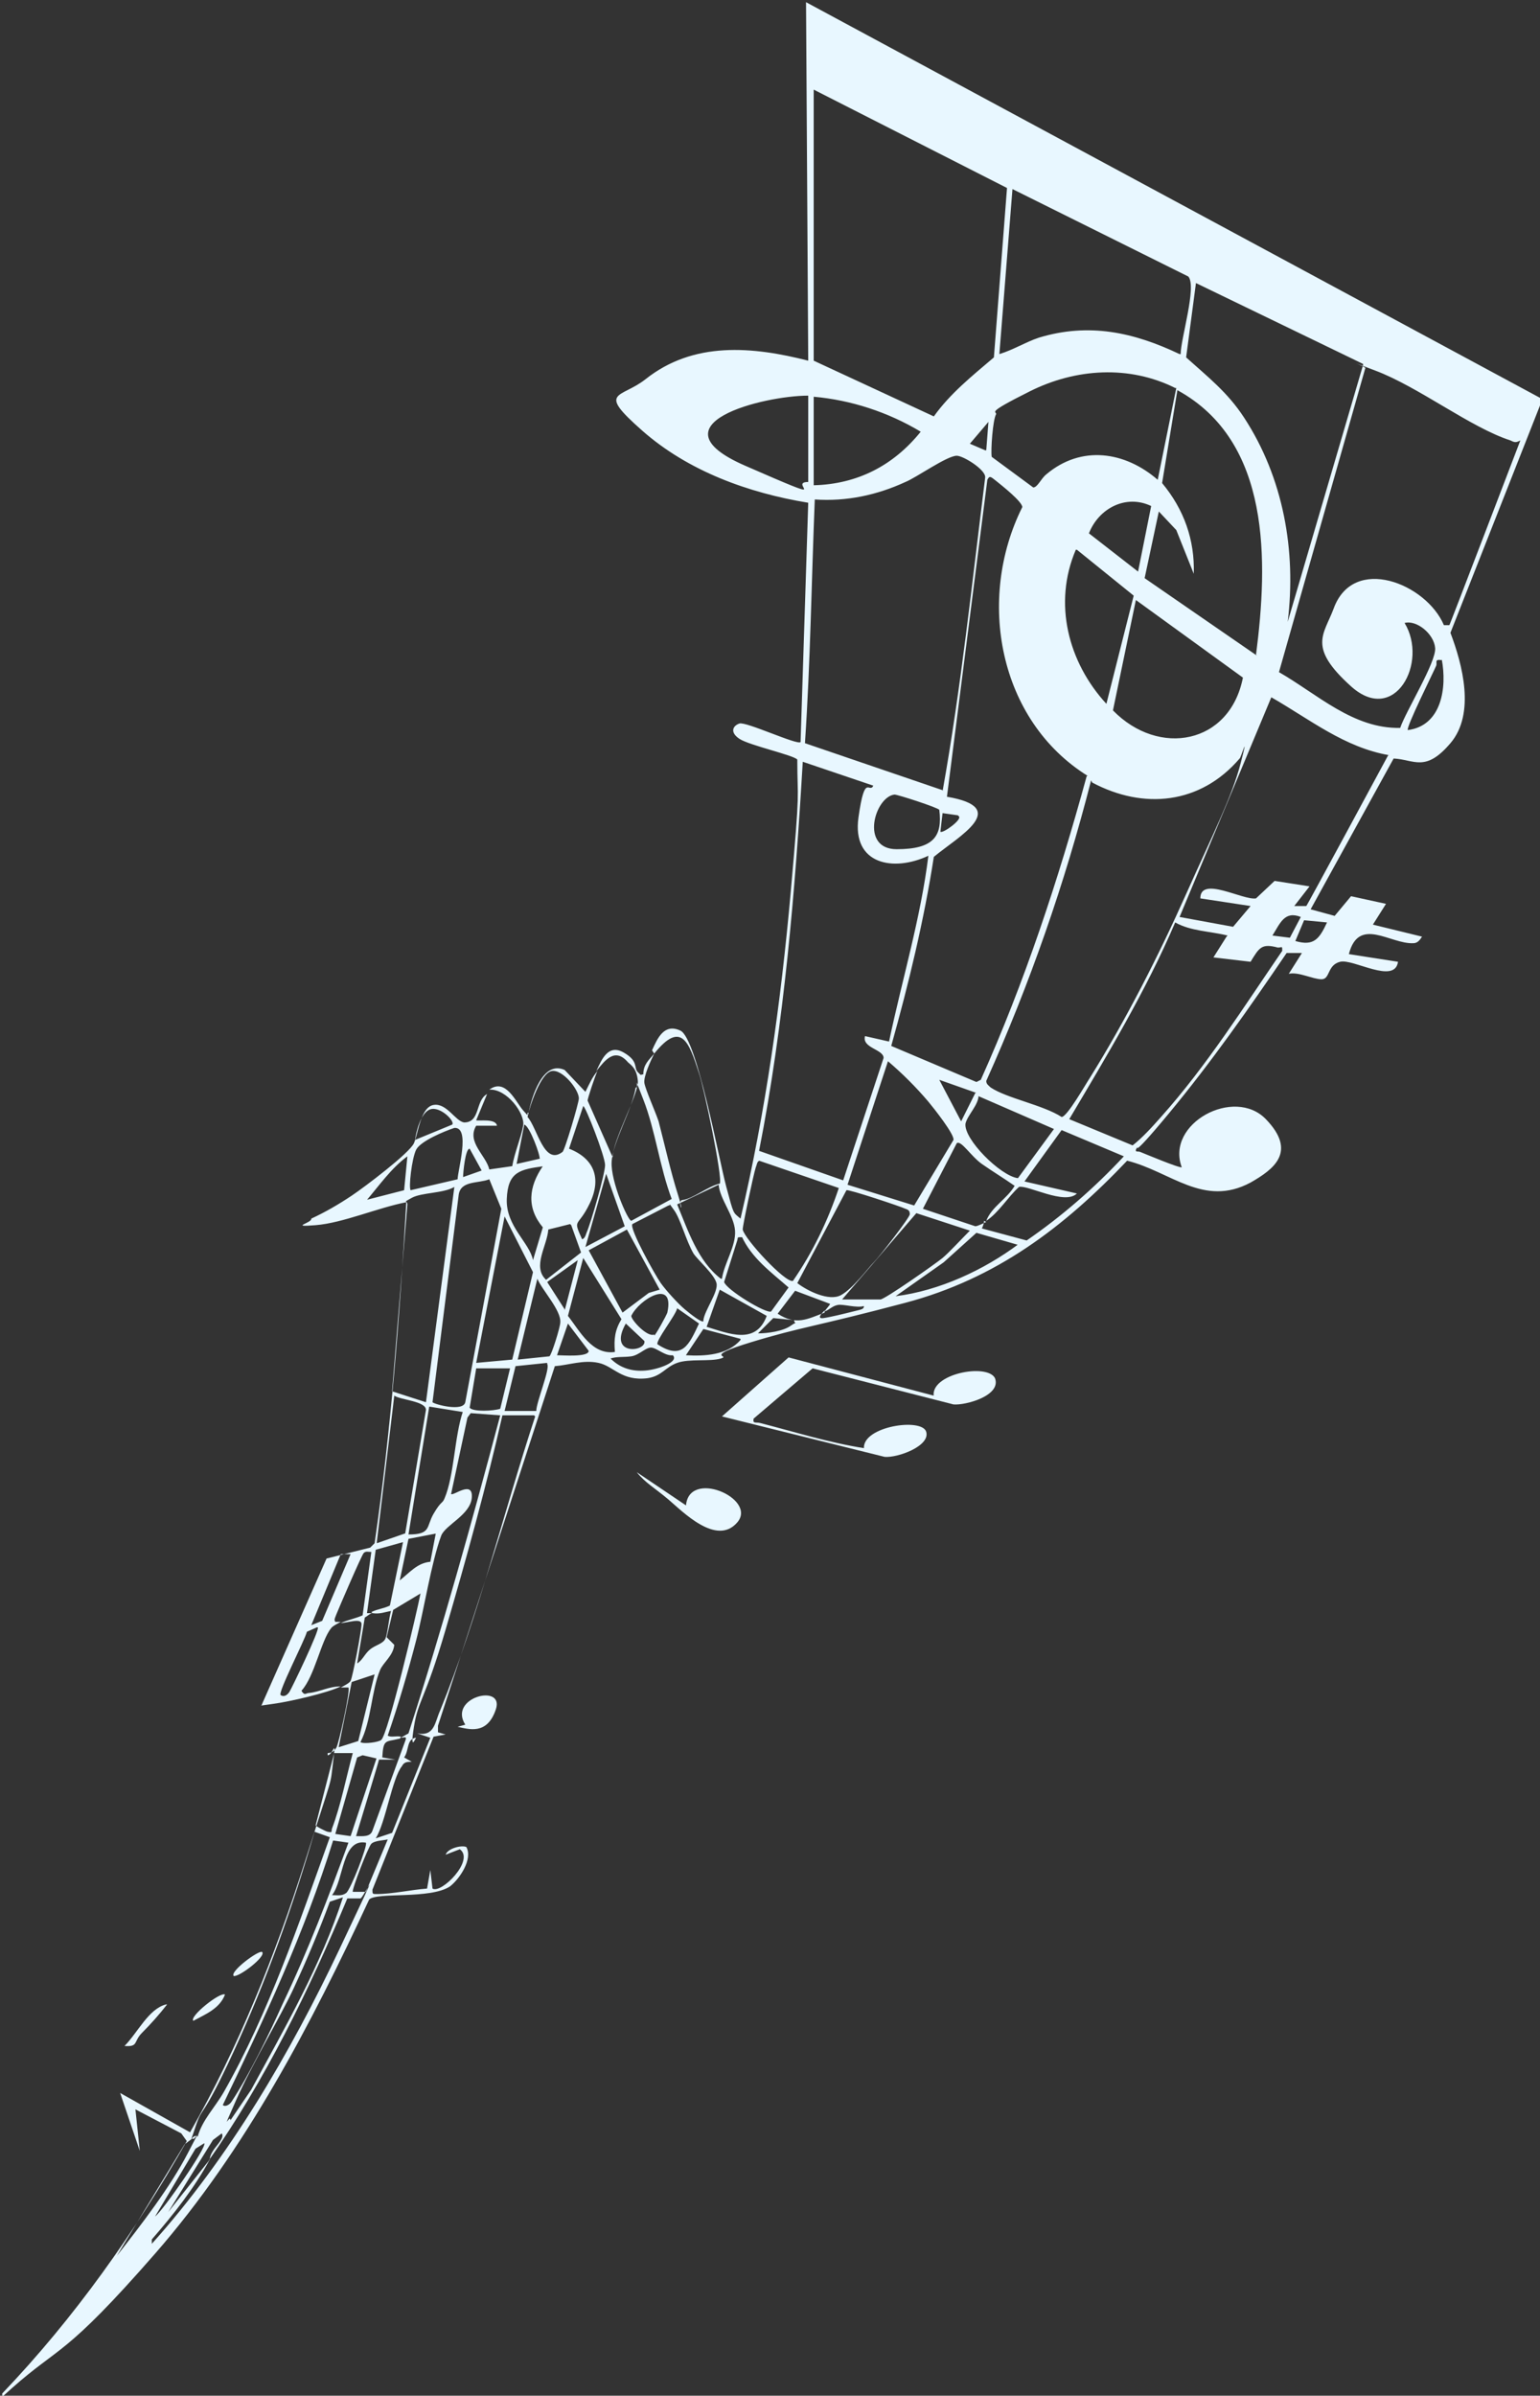 <?xml version="1.0" encoding="UTF-8"?><svg id="Layer_2" xmlns="http://www.w3.org/2000/svg" width="141" height="219.2" viewBox="0 0 141 219.2"><rect x="0" y="0" width="141" height="219.2" fill="#333333" stroke="none"/><g id="Livello_1"><path d="M59.7,96.1c.5-1.1,1.1-2.5,2.6-1.8s3.5,11.7,4.2,14.3.6,2.3,1.3,2.9c2.3-9.8,3.7-19.8,4.6-29.9s.6-8.1.6-12.1c-.3-.4-4.4-1.3-5.3-1.9s-.6-1.2,0-1.4,5.3,2,5.6,1.7l.7-21.9c-5.5-.9-11-2.9-15.2-6.6s-2-2.9.3-4.7c4.4-3.5,9.8-3,14.9-1.7l-.2-32.8,67.2,36.2v.7s-8.2,20.8-8.2,20.8c1.1,2.9,2.3,7.4,0,10.1s-3.3,1.5-5.2,1.4l-7.6,13.8,2.2.6,1.5-1.8,3.2.7-1.2,1.9,4.5,1.1c-.2.3-.4.6-.8.6-2.1.1-5-2.5-5.9,1l4.5.7c-.3,2.1-4.1-.3-5.3,0s-.9,1.6-1.7,1.6-2.1-.7-3-.5l1.2-1.9h-1.4c-3.4,5-6.9,10-10.8,14.7s-2.6,2.6-2.9,3.1.1.3.3.4c.5.2,3.6,1.5,3.8,1.4-1.5-4,4.8-7.4,7.7-4.4s.7,4.6-1.4,5.8c-4.3,2.3-7.3-1-11.3-2-5.8,6.1-12,10.8-20.3,13s-9.5,2.2-14.1,3.6-1.8,1.2-2.8,1.5-2.9,0-4,.4-1.4,1.2-2.7,1.4c-2.4.3-3.1-1.1-4.5-1.4s-2.7.2-4,.3l-10.7,32.9v.6s.7.2.7.2l-1.1.2-5.6,14c0,.4,0,.4.4.4,1.4,0,3.2-.4,4.6-.5l.3-1.7.2,1.7c.8.5,3.9-2.6,2.5-3.6l-1.3.5c.2-.6,1.5-.9,1.9-.7.6,1.1-.6,2.9-1.5,3.6-1.8,1.2-6.7.5-7.4,1.2-5.3,11.4-11.3,22.9-19.6,32.4s-8.7,8.4-13.1,12.3-.7,1.6-.9.5c6.6-6.9,12.2-14.8,16.9-23.1l-.5-.7-4.2-2.2.4,3.8-1.8-5.3,6.4,3.6c4.4-7.7,7.8-16.2,10.5-24.7s2.3-6.8,2.6-9.2,0-.6-.5-.6v-.2c.4,0,.6-.2.8-.5s1.3-5.2,1.1-5.5c-.2,0-.5,0-.7,0,.2-.1.8-.4.9-.6.2-.4,1-4.6,1-5.2s-1.3-.1-1.9-.1c.7-.3,1.3-.4,2-.7l.8-5.8c-.3,0-.5-.1-.7.1s-2.3,5.1-2.5,5.6-.2.5-.1.7c.2,0,.3,0,.5,0-.2.1-.8.4-.9.6-.9,1.1-1.5,4.4-2.7,5.7.3.5.4.2.7.2,1-.1,1.8-.6,2.9-.6-1.2.6-4.7,1.4-6.2,1.6s-1,.2-1,0l5.9-13.3,4-1,.4-.4c1.5-10.3,2.3-20.8,2.9-31.2-2.6.5-5.8,1.9-8.3,2.1s-.3-.2-.4-.6c1.3-.6,2.5-1.3,3.7-2.1s5.3-3.9,5.7-4.8.6-3.3,1.8-3.5,2,1.5,2.8,1.6c1.5,0,1-2,2.1-2.6l-1,2.4c.2.1,1.8-.2,1.9.5h-1.9c-.9,1.5.9,2.7,1.2,4l2.1-.3c.2-1.2.8-2.6,1-3.7s-1.5-3.4-3.1-3.3c1.5-1.1,2.4,1.1,3.1,1.9s.2.2.5.2c.3-1.5,1.3-4.8,3.3-3.9l1.9,2c.4-.8.6-1.3,1.1-1.9-.2.4-.9,2.5-.9,2.7l2.3,5.2c0-1.6,2.4-5.8,2.3-7s-.7-1.5-.9-1.7c-1.2-1.4-2.1-.2-2.9.8.5-1.1,1.1-2.5,2.5-1.7s.9,1.4,1.3,1.8.2.2.5.2c0-.9.5-1.3,1-1.9-.3.6-1,2.1-.9,2.7s1,2.6,1.3,3.5c.6,2.3,1.1,4.6,1.8,6.8s-.2.4.4.4c.9-.1,2.4-1.3,3.4-1.5.3-.5-1.5-9-1.9-10.1-.9-2.8-1.6-4.9-4.1-1.8ZM74.5,8.2v24.8l11,5.1c1.5-2.1,3.5-3.7,5.5-5.4l1.2-15.5-17.7-9ZM108.1,32.4c0-1.4,1.5-6.2.7-7.1l-16.1-8-1.2,15.1c1.3-.4,2.4-1.1,3.6-1.5,4.6-1.4,8.7-.5,12.9,1.5ZM124.8,33.3l-15.3-7.4-.9,6.8c2,1.8,3.8,3.2,5.3,5.5,3.6,5.5,4.8,12.2,4,18.7l6.9-23.5ZM139.2,40.3c-.4.2-.5.2-.9,0-3.7-1.2-8.4-4.9-12.4-6.4s-.6-.3-.9-.2l-7.9,27.8c3.5,2,6.8,5.2,11.1,5.1.5-1.5,3.3-6,3.2-7.3s-1.7-2.6-2.8-2.3c2.2,3.6-.9,9.4-4.9,5.8s-2.5-4.7-1.6-7.1c1.8-5,8.5-2.3,10.1,1.5h.5c0,.1,6.5-16.9,6.5-16.9ZM107.6,35.5c-4.2-2.1-9.1-1.8-13.3.3s-3,1.8-3.1,2.1c-.3.5-.5,3.3-.4,3.9l3.8,2.8c.4,0,.7-.8,1.2-1.2,3.2-2.7,7.2-2.1,10.2.5l1.7-8.4ZM115,59.9c1.1-8.5,1.4-19.5-7.2-24.2l-1.4,8.5c2,2.4,3,5.2,2.9,8.3l-1.6-4-1.6-1.7-1.3,6.1,10.3,7.1ZM74,36.2c-4.1,0-14.5,2.6-5.8,6.4s3.8,1.5,5.8,1.5v-7.9ZM74.5,44.4c4-.1,7.3-1.8,9.8-4.9-3-1.8-6.4-2.9-9.8-3.2v8.2ZM90.3,41.2l.2-2.6-1.7,2,1.4.6ZM86.3,72.4c1.7-9.5,2.7-19.1,3.9-28.7.1-.7-2-2-2.6-2-.9,0-3.7,2-4.7,2.4-2.6,1.2-5.4,1.8-8.3,1.6-.3,7.4-.4,14.9-.9,22.3l12.6,4.3ZM99.6,71c-8.2-5.1-10.2-16.2-6-24.6,0-.5-1.9-2-2.4-2.4s-.6-.5-.8-.1l-3.7,29c5.9,1,1.1,3.6-1.2,5.5-.9,5.8-2.3,11.6-3.9,17.3l7.8,3.3.4-.2c4-8.9,7.1-18.3,9.7-27.8ZM105.4,46.3c-2.3-1.1-4.8.2-5.7,2.5l4.5,3.5,1.2-6ZM98.5,50.3c-2.1,4.9-.7,10.3,2.8,14.1l2.5-9.9-5.2-4.2ZM104,54.9l-2.1,10.1c4.2,4.3,10.7,3.1,11.9-3l-9.8-7.1ZM132,60.4c-.7-.1-.4.2-.5.5-.3.7-2.8,5.7-2.6,5.9,3.1-.4,3.6-3.9,3.1-6.5ZM127.2,69.1c-4.1-.7-7.3-3.3-10.8-5.3l-8.4,20.1,4.9.9,1.6-1.9-4.6-.7c0-2.1,3.9.2,5.1,0l1.7-1.6,3.2.5-1.4,1.8h1.1c0,.1,7.5-13.8,7.5-13.8ZM99.9,71.4c-2.4,9.4-5.6,18.6-9.6,27.5,0,.3.2.4.4.6,1.5,1,4.8,1.6,6.5,2.7.5,0,2.2-3,2.6-3.6,3.3-5.3,6.3-11.2,8.8-16.8s4.2-8.9,5-12,0-.4-.1-.4c-3.6,4.2-8.8,4.7-13.5,2.2ZM80,71.9l-6.5-2.2c-.7,11.9-1.7,23.9-4,35.6l7.7,2.7,3.7-11.2c0-.8-2-.9-1.7-2l2.2.5c1.2-5.7,2.9-11.3,3.6-17-3.2,1.5-7,.8-6.4-3.5s1-2,1.4-3ZM81.9,72.7c-1.8.2-3.2,5,.2,5s4.2-1.2,3.9-3.6c-.1-.2-3.8-1.4-4.1-1.4ZM87.7,74.6l-1.4-.2-.2,1.7c.2.2,2-1.1,1.7-1.4ZM119.1,83.9c-1.5-.6-1.9.6-2.6,1.7l1.6.2,1-1.9ZM121.5,84.4l-2.1-.2-.8,1.9c1.7.5,2.2-.2,2.9-1.7ZM112.4,85.6c-1.6-.4-3.4-.4-4.8-1.2-2.7,6.3-6.2,12.1-9.7,18l5.8,2.4c.9-.7,1.8-1.7,2.6-2.6,4.2-4.7,7.6-10.1,11.1-15.2,0-.5,0-.3-.4-.3-1.5-.4-1.7,0-2.5,1.3l-3.4-.4,1.2-1.9ZM77.6,108.4l6.1,1.9,3.6-6c.1-.5-1.8-2.9-2.3-3.5-1.1-1.3-2.4-2.6-3.7-3.7l-3.7,11.3ZM51.5,105.4c.2-.1,1.5-4.5,1.5-4.9,0-.8-1.5-2.7-2.5-2.5s-2,3.2-2.2,4.2c.9,1,1.5,4.5,3.2,3.2ZM89.4,100l-3.4-1.2,2,3.8,1.3-2.6ZM58.2,99.5c-.3,2-2.1,5-2.2,6.8s1.5,5.4,1.8,5.4l3.7-2c-1.1-2.9-1.5-6.3-2.6-9.1s-.3-.9-.7-1.1ZM89.6,100.2c0,.9-1,1.8-1.2,2.6-.2,1.4,3.2,4.8,4.8,5l3.3-4.5-6.9-3ZM53.2,113.4c.3,0,.4-.3.5-.6.4-.9,1.7-5.4,1.7-6.2s-1.8-5.4-2-5.4l-1.3,3.9c2.3.9,3,2.7,1.9,5s-1.6,1.3-.7,3.3ZM41.4,102.9c.3-.3-1.1-1.7-2-1.4s-1.3,2.1-1.4,2.8l3.4-1.4ZM49.4,106c.1-.2-.9-3-1.4-3.1l-.7,3.6,2.2-.5ZM41.9,107.9c0-.8,1.2-4.8-.3-4.7-.9.3-3.1,1.2-3.5,2s-.7,3.5-.5,3.7l4.3-1ZM90.1,111.7c0,.2-.1.5-.2.7l4.1,1.1c3.2-2.2,6.2-4.8,8.9-7.7l-5.7-2.4-3.4,4.7,4.8,1.1c-1.1,1.1-4.5-.8-5.3-.6-1,.9-1.9,2.4-3,3.1.5-1.3,1.9-2,2.6-3.2-1-.7-2-1.3-3-2s-1.9-2.2-2.3-1.9l-3.1,6,4.8,1.6c.2,0,.8-.3,1-.4ZM42.4,107.7l1.7-.6-1.1-2c-.4,0-.6,2.2-.6,2.6ZM33.5,109.8l3.5-.9.3-3.1c-1.5,1.1-2.6,2.7-3.8,4.1ZM69.6,106.2c-.3,0-.3.4-.4.6-.2.6-1.2,5.3-1.2,5.7.2.9,3.9,4.9,4.6,4.7,1.8-2.6,3.2-5.5,4.2-8.5l-7.3-2.5ZM49.8,106.7c-2.2.3-3.3.5-3.4,3s2.1,4,2.4,5.6l.9-3c-1.5-1.8-1.3-3.7,0-5.6ZM57.2,112.2l-1.7-4.8-1.9,6.7,3.6-1.9ZM44.8,107.9c-1,.4-2.6.1-2.8,1.4l-2.4,19c.2.2,2.8.9,3,0l3.3-17.7-1.1-2.7ZM66.1,117c.2-1.4,1.3-3,1.2-4.4s-1.4-2.9-1.5-4.2l-3.8,1.8c1,2.4,1.9,5.2,4,6.8ZM39,128.3l2.6-19.7c-1,.6-3,.5-3.9,1s-.4.2-.4.6l-1.4,17.1,3.1,1ZM77.5,108.9l-4.5,8.5c.9.7,2.9,1.7,4,1.1s2.5-2.5,3-3,3.3-4.1,3.3-4.4-.1-.4-.4-.5c-.4-.2-5.2-1.8-5.4-1.7ZM64.4,120.8c.1-.9,1.4-2.6,1.2-3.4s-1.7-2.1-2.1-2.7c-.7-1.2-1.2-3.2-1.8-4s-.2-.4-.5-.4l-3.3,1.7c-.3.4,2.1,4.7,2.6,5.4s1.6,1.9,2.2,2.4,1.5,1.2,1.7,1.1ZM77.1,118.9h3.5c.4,0,5.1-3.3,5.7-3.8s1.7-1.7,2.5-2.5l-4.9-1.6-6.8,7.9ZM46.9,124.4l1.9-8-2.6-5.1-2.6,13.4,3.3-.3ZM52.2,112l-2,.5c-.1,1.5-1.5,3.4-.2,4.6l3.2-2.5-.9-2.5ZM60.4,118l-3-5.5-3.5,1.9,3.1,5.7,2.4-1.8,1-.3ZM93.2,113.9l-3.8-1.1-3,2.7-4.4,3.1c4-.5,8.1-2.4,11.3-4.8ZM68,113.2c-.6,0-.4,0-.5.3-.4,1.3-.8,2.5-1.2,3.8.2.7,3.8,2.9,4.3,2.7l1.6-2.2c-1.6-1.4-3.4-2.7-4.3-4.7ZM56.3,123.7c-.1-1.2,0-2,.6-3l-3.5-5.6-1.4,5.3c1.1,1.4,2.2,3.6,4.3,3.3ZM51.7,119.9l1.2-4.6-2.8,2,1.6,2.5ZM47.4,124.4l2.9-.3c.2-.1,1-2.7,1-3.1.1-1.1-1.7-3-2.1-4l-1.8,7.4ZM70.2,120.4l-4.3-2.4-1.2,3.4c2,.6,4.5,1.7,5.5-1ZM75.5,119.9c-.2.2-.8.8-.1.7s1.9-.4,2.7-.6,1-.2,1-.5c-.7.2-1.9-.2-2.4-.1s-.7.4-1.2.6c.1-.2.5-.6.5-.7l-3.2-1.2-1.6,2.1c1.7,1.1,2.7.5,4.3-.1ZM59.9,122.2c.1,0,1.1-1.8,1.2-2.1.7-3.2-2.6-1.2-3.3.3,0,.4,1.5,2,2.1,1.7ZM64,121.1l-2-1.4c-.1.6-2,3-1.8,3.3,2.3,1.5,2.9,0,3.8-1.9ZM72.8,120.8l-2-.2-1.4,1.4c.9,0,2.3-.2,3-.7s.4,0,.3-.5ZM51,124c.5,0,2.9.2,2.9-.4l-1.9-2.5-1,2.9ZM57.3,121.1c-1.7,3,1.9,2.6,1.7,1.6l-1.7-1.6ZM67.8,122.5l-3.4-.9-1.6,2.4c1.7.1,3.8,0,5-1.4ZM61.6,124c-.7.1-1.5-.7-2-.7s-1.1.7-1.8.8-1.3,0-1.9.2c.9.9,2,1.2,3.2,1.1s3.1-.8,2.5-1.4ZM50.1,124.7l-2.9.3-1,4.1h2.9c0-.8,1.3-3.9,1-4.3ZM46.7,125.2h-3.1s-.6,3.6-.6,3.6c.3.4,2.2.3,2.8.1l.9-3.7ZM34.5,141.2l2.6-.9,1.9-11.3c0-.8-2.3-.9-2.9-1.3l-1.6,13.4ZM42.4,129.2l-3.1-.5-1.9,11.7c2.1,0,1.6-.7,2.3-1.9s.8-.9,1-1.4c.9-2.1.9-5.7,1.7-8ZM36.7,159c0,0,.5-.3.7-.4,3.1-9.6,5.8-19.3,8.4-29.1l-2.7-.2-.3.4-1.5,7c.2.2,2-1.3,1.9.3s-2.4,2.5-2.8,3.5c-.9,2.4-1.6,6.9-2.3,9.6s-1.6,5.8-2.6,8.7c.3.2.8,0,1.2.1,0,0,0,.2-.2.2-1.2.3-1.4,0-1.5,1.7l1.2.2h-1.5c0,.1-2.1,7-2.1,7,.6,0,1.3.1,1.5-.5l3-8.2c.2-.5-.1-.3-.4-.3ZM48.9,129.5h-2.9c-1.5,6.6-3.3,13.1-5.2,19.6s-2.5,6.4-2.9,8.9.2.9.2,1c0,0-.4,0-.6.4s-.2,1-.5,1.4l.7.4c-.4,0-.7,0-.9.4-.9,1.1-1.5,5.2-2.4,6.6l1.5-.5,3.5-8.7-1.2-.4c1.6.3,1.6-1,2.1-2.1,3.5-8.6,5.8-18.1,8.7-26.9ZM40,140.3l-2.6.5-.8,3.8c.9-.7,1.6-1.6,2.8-1.7l.5-2.6ZM34,147.5c.6-.3,1.1-.3,1.7-.6l1.2-5.8-2.5.7-.8,5.8c.2,0,.3,0,.5,0-.2,0-.5.3-.7.4l-.7,4.2c.5-.3.7-.9,1.2-1.3s1.2-.5,1.4-1,.3-1.8.5-2.5c-.6.1-1,.3-1.7.2ZM32.1,142.2h-.9s-2.7,6.5-2.7,6.5l1-.4,2.6-6.1ZM34.9,159.2c.6-.4,3.3-11.8,3.6-13.4l-2.5,1.5-.6,2.5.7.7c-.1,1-1,1.6-1.3,2.3-.8,1.9-.8,4.7-1.8,6.6.3.2,1.7,0,1.9-.2ZM29,148.9l-.9.4c-.2.8-2.7,5.6-2.4,5.8s.6,0,.8-.3,2.8-5.7,2.6-5.9ZM30.9,159.9l1.9-.6,1.5-6.1-2.1.7-1.2,6ZM32.3,160.4h-1.7s-1.7,6.6-1.7,6.6c0,.1,1,.6,1.1.6.5.1.3,0,.4-.3.8-2.1,1.3-4.7,1.9-6.9ZM34.5,160.9l-1.3-.3-.5.2-2,7,1.4.2,2.4-7.2ZM30.2,168.1l-1.4-.5c-2,6.9-4.4,13.6-7.4,20.1s-2.8,4.8-3.5,6.9-.3.5.2.9c.4-1.5,1.6-2.7,2.4-4.1,4.1-7.2,6.9-15.5,9.7-23.3ZM31.9,168.6l-1.4-.2c-2.6,8.4-6.3,16.3-10.1,24.2.2.2.6,0,.8-.3,1.7-2.6,3.4-6.1,4.7-9,2.3-4.8,4.2-9.8,6-14.7ZM35.5,168.3c-.4.1-1.2.1-1.5.4s-1.8,4.2-1.7,4.4h1.2s2-4.8,2-4.8ZM33.5,168.6c-2.2-.4-2,3.4-3.1,4.8.5,0,.9.1,1.3-.2s2-4.4,1.8-4.6ZM31.4,173.6l-1.2.4c-1,2.7-2.1,5.3-3.3,7.9s-3.8,6.9-5.3,10.3-.5,1.1-.5,1.8l1.9-2.8c3.1-5.7,6.4-11.4,8.4-17.6ZM19.2,197.6c0-.2.1-.5.3-.8.3-.5,1.1-1.2.8-1.6l-.8.6-4.1,6.6,3.8-4.8c-1.4,2.6-3.3,5-5.3,7.3v.4c7.1-7.9,12.7-17.5,17.2-27s2.1-4.5,1.9-4.6h-1.2c-3.5,8.4-7.5,16.6-12.7,24ZM17.7,195.6l-.8.6-6.2,10.2c2.2-2.8,4.9-6.3,6.5-9.4s.5-.8.4-1.4ZM18.7,196.1l-.8.5-3.7,6.2c.7-.5,4.8-6.4,4.5-6.7Z" style="fill:#e8f7ff;"/><path d="M85.5,127.8c-.4-2.1,4.9-3.1,5.6-1.7.6,1.6-2.7,2.5-3.8,2.4l-12.9-3.3-5.4,4.6c-.1.5.2.3.6.4,3.1.8,6.3,1.8,9.5,2.3-.1-2,5.3-2.8,5.7-1.5s-2.6,2.4-3.8,2.3l-14.9-3.7,6.1-5.4,13.3,3.5Z" style="fill:#e8f7ff;"/><path d="M62.8,137.9c.1-3.6,6.6-.8,4.7,1.4s-5-1-6.3-2.1-2.1-1.5-2.9-2.5l4.6,3.1Z" style="fill:#e8f7ff;"/><path d="M41.9,158l.7-.2c-1.6-2.5,3.6-3.8,2.8-1.4s-2.5,1.8-3.5,1.6Z" style="fill:#e8f7ff;"/><path d="M15.3,183.4c-.7.9-1.5,1.8-2.3,2.6s-.3,1.3-1.6,1.2c1.2-1.2,2.2-3.4,3.8-3.8Z" style="fill:#e8f7ff;"/><path d="M20.6,182.5c-.5,1.3-1.8,1.8-2.9,2.4-.4-.4,2.5-2.7,2.9-2.4Z" style="fill:#e8f7ff;"/><path d="M24,178.6c.4.4-2.1,2.3-2.6,2.2-.4-.4,2.3-2.4,2.6-2.2Z" style="fill:#e8f7ff;"/></g></svg>